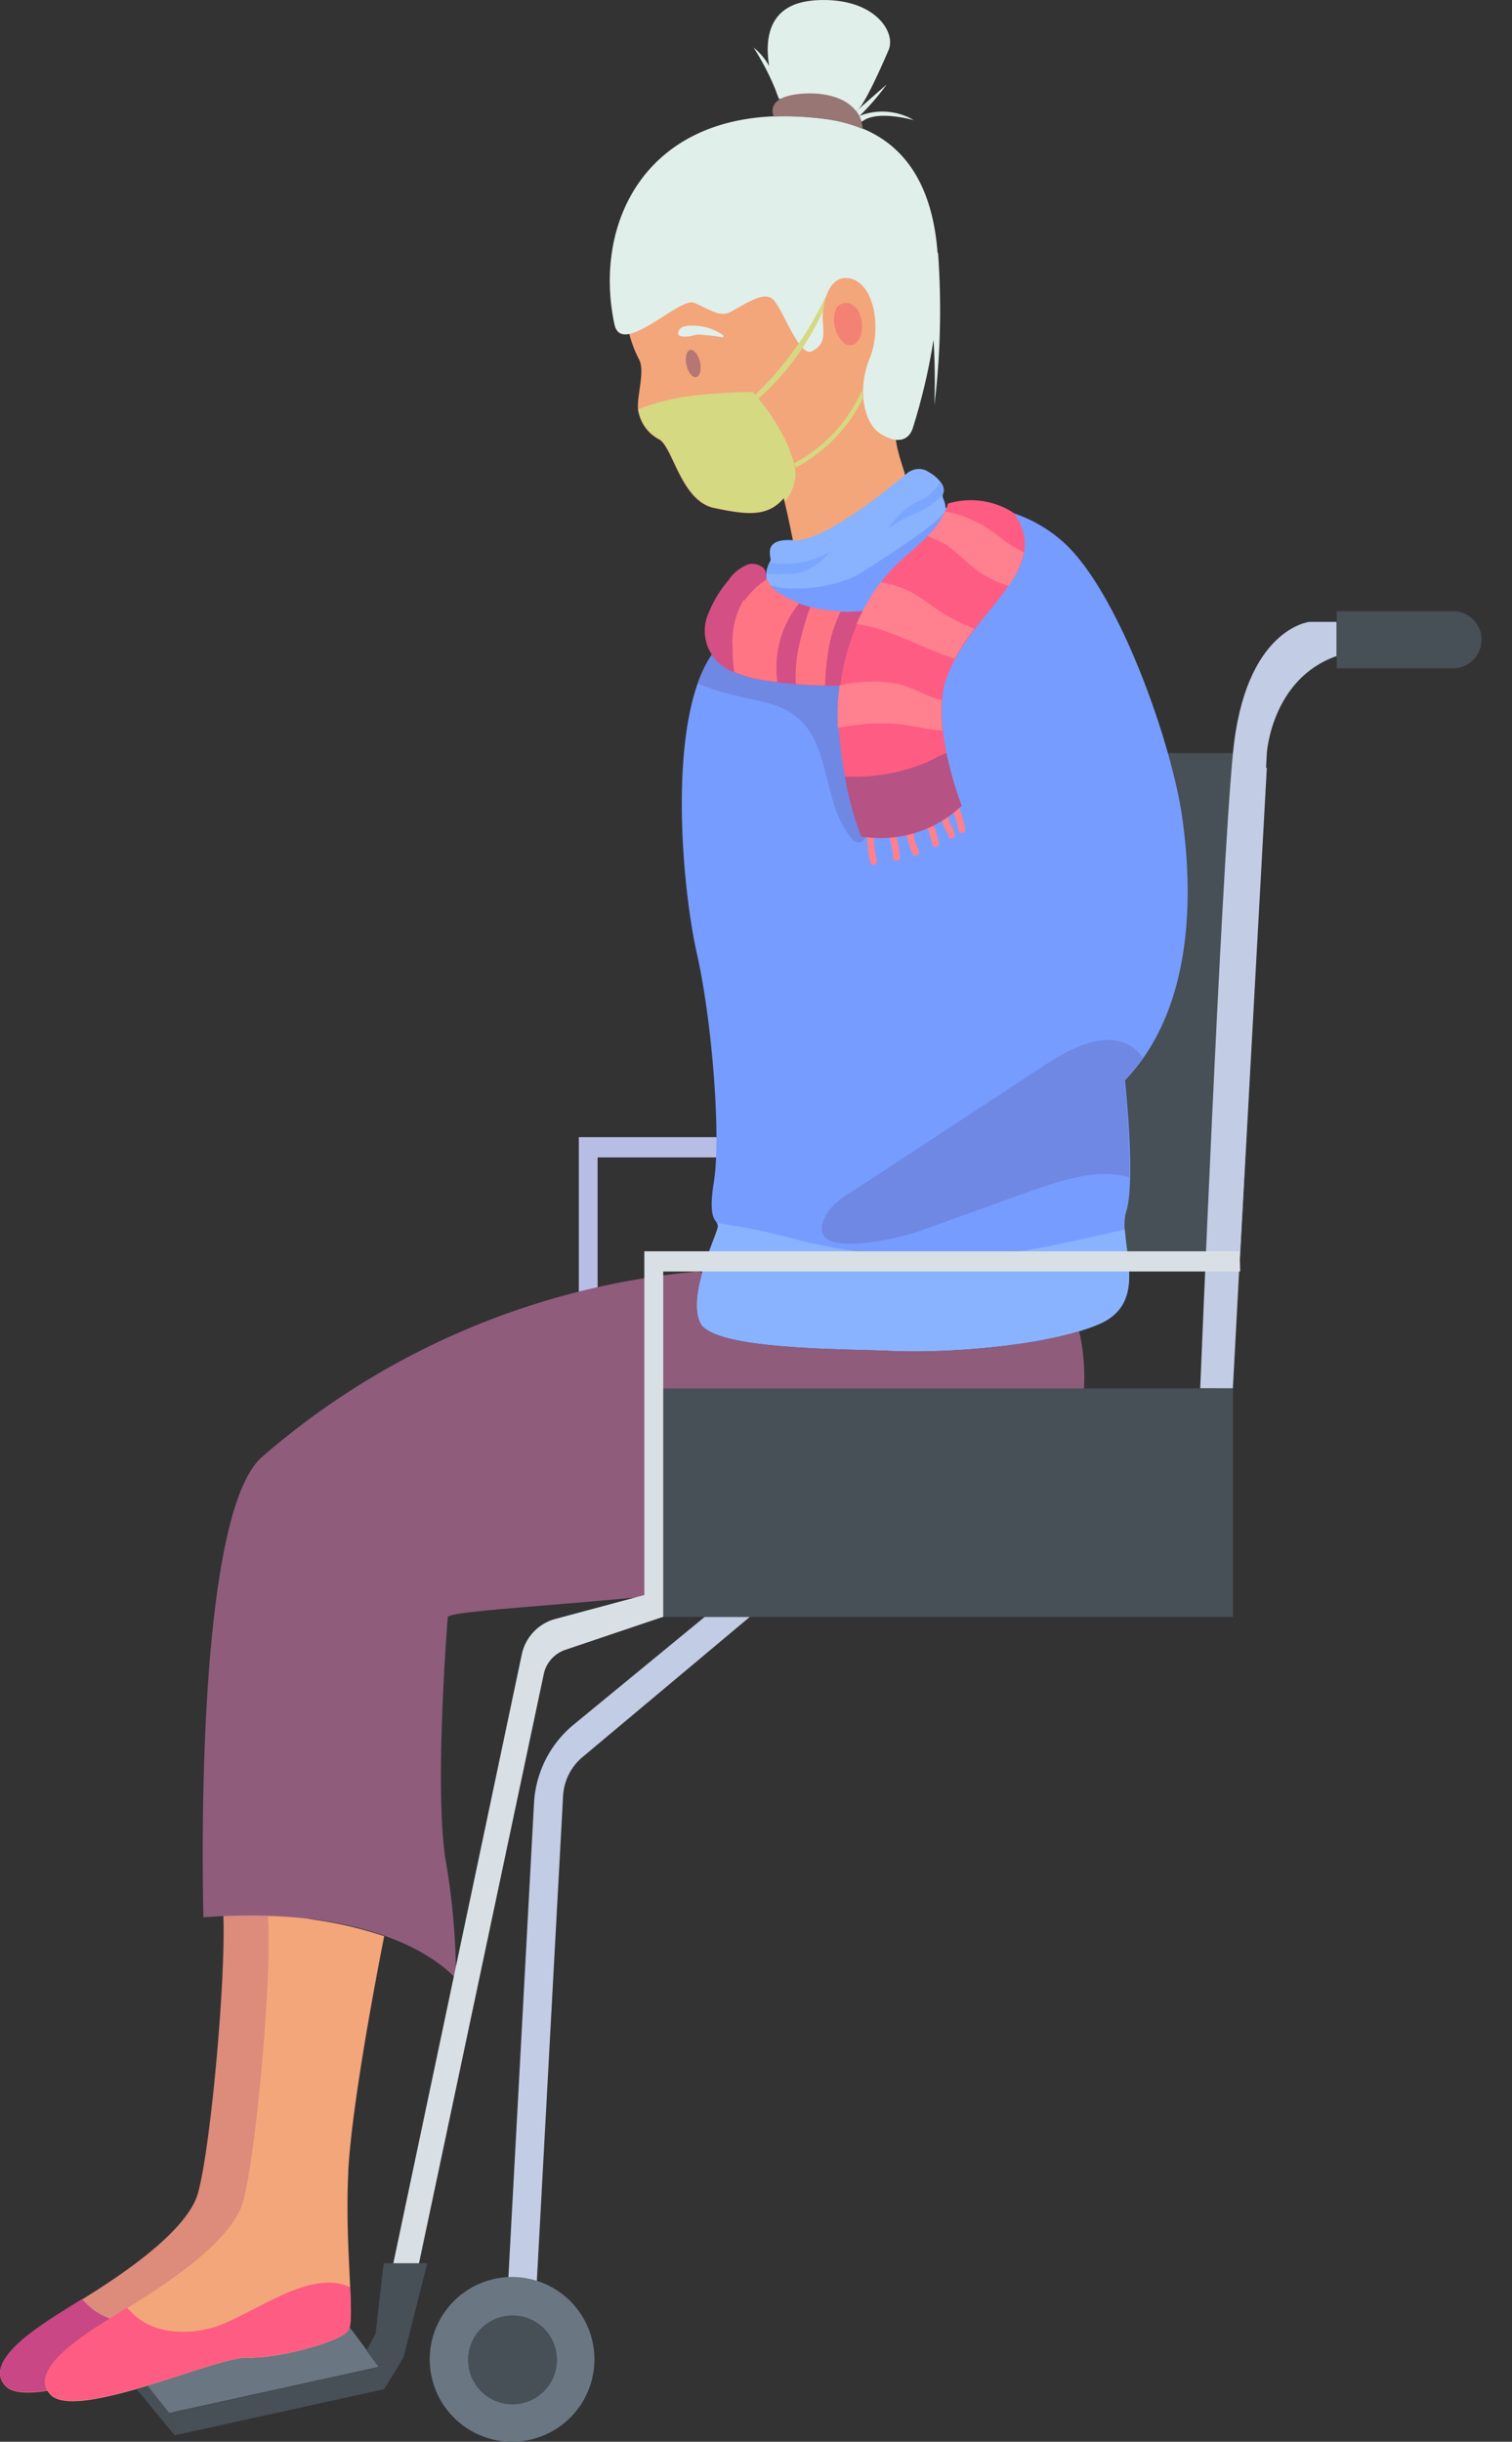 <svg xmlns="http://www.w3.org/2000/svg" viewBox="0 0 138.45 223.49"><rect x="0" y="0" width="138.45" height="223.49" fill="#333333" stroke="none"/><g id="Layer_2" data-name="Layer 2"><g id="Group_43715" data-name="Group 43715"><path id="Path_587959" data-name="Path 587959" d="M107.59,104.08H53v33.47h1.72V105.94h52.84Z" style="fill:#b8bde5"/><path id="Path_587960" data-name="Path 587960" d="M81.26,115.11H112l2.35-46.18H81.26Z" style="fill:#474f57"/><rect width="138.45" height="223.49" style="fill:none"/><path id="Path_587961" data-name="Path 587961" d="M110.37,116.38h3.1L116,70.27h-3.18c-.77,9.11-1.82,32.34-2.4,46.11" style="fill:#c2cde5"/><path id="Path_587962" data-name="Path 587962" d="M57.5,30.06a11.54,11.54,0,0,0,1,2.81c.67,1.17-.4,3.89,0,5a3.65,3.65,0,0,0,1.88,2.37c1.25.76,2,5.63,5,6.26s4.91.85,6.38-.9c0,0,.32,1.21.85,3.89s10.15-4.24,10.41-4.91S82,41.54,82,39.67s3-10-.32-13.44-11.92-8-17.62-4.44-6.55,8.27-6.55,8.27" style="fill:#f3a67a"/><path id="Path_587963" data-name="Path 587963" d="M85.85,23.16h0C85.42,17.32,83,11.89,75.67,10.9c-15.84-2.15-21.54,8.89-19.4,18.81.66,3,5.93-2.52,7.26-2s2.3,1.33,3.26.89,3-2,3.92-1.26,2.45,5.4,3.63,4.81,1.11-1.41,1-2.74.45-4.46,2.59-3.9,2.82,4.56,1.7,7.3-.6,5.88,1,6.89,2.66.59,3-.67a55.3,55.3,0,0,0,1.85-7.93c.2,2.95.08,6,.08,6a72.58,72.58,0,0,0,.33-14" style="fill:#e1efeb"/><path id="Path_587964" data-name="Path 587964" d="M72.33,41.19a18.91,18.91,0,0,0-3.42-5.32c-3.55.11-7.18.24-10.45,1.6a1.53,1.53,0,0,0,.07.36,3.68,3.68,0,0,0,1.88,2.37c1.25.76,2,5.63,5,6.26s4.91.85,6.38-.9c0,0,0,.13.09.35a3.55,3.55,0,0,0,.23-.31,4.33,4.33,0,0,0,.73-2,5.58,5.58,0,0,0-.56-2.38" style="fill:#d5d982"/><path id="Path_587965" data-name="Path 587965" d="M64.1,33.13c.15.69,0,1.3-.34,1.39s-.74-.42-.9-1.1,0-1.31.33-1.39.75.41.9,1.1" style="fill:#b57674"/><path id="Path_587966" data-name="Path 587966" d="M63.24,29.81a4.89,4.89,0,0,1,2.88.8c.1.06.19.21.09.26a.15.15,0,0,1-.09,0A19.07,19.07,0,0,0,64,30.62c-.3,0-.59.12-.88.16s-1.2.13-1-.42.81-.54,1.18-.55" style="fill:#e1efeb"/><path id="Path_587967" data-name="Path 587967" d="M86.59,46.49a12.92,12.92,0,0,1,11.25,3.58c4.92,5,9.47,18.13,10.41,24.73s1.21,17.35-5.24,24.08c0,0,1,9.2.12,12s2.38,8.24-2.51,10.33-14.45,2.65-18.92,2.44-16.4-.07-17.59-2.58,1.47-7.89,1.61-8.72-1-.14-.35-4.19-.12-14.47-1.56-20.89-2.74-21.81,1.53-27.58,5.86-7.54,7-7.94,14.2-5.26,14.2-5.26" style="fill:#769cff"/><path id="Path_587968" data-name="Path 587968" d="M103.64,95.81c-2.41-1.52-5.5.07-7.89,1.63l-18,11.8a6,6,0,0,0-2,1.77c-2.82,4.76,7,2.2,8.46,1.66L94.42,109c2.91-1,6.12-2.1,9-1.24,0-3-.16-5.93-.46-8.87a17.87,17.87,0,0,0,1.68-2.09,4.27,4.27,0,0,0-1-1" style="fill:#6e88e4"/><path id="Path_587969" data-name="Path 587969" d="M80.48,59.93a39.12,39.12,0,0,0-8.43-1.75c-1.1-.1-2.21-.16-3.31-.27A13.84,13.84,0,0,1,67,57.55L65.34,59.7a11,11,0,0,0-1.45,2.86,21.09,21.09,0,0,0,3.09,1c2,.57,4.19.67,5.88,2,3.32,2.54,2.4,8.08,5.16,11.21a.81.81,0,0,0,.66.36.84.84,0,0,0,.45-.31c1.27-1.47,1.47-3.57,1.61-5.52l.7-9.89a1.55,1.55,0,0,0-.15-1,1.54,1.54,0,0,0-.81-.48" style="fill:#6e88e4"/><path id="Path_587970" data-name="Path 587970" d="M83.22,43.18s-7.51,6.5-10.53,6.27-2,1.62-2.14,1.87-.71,1.47-.19,2.1,5.61.88,8.72-1.13,7.6-4.87,7.51-5.8-.42-.88-.21-1.38S86,43.72,85,43.18a1.59,1.59,0,0,0-1.73,0" style="fill:#89b3ff"/><path id="Path_587971" data-name="Path 587971" d="M79.19,55.85c.27,0,.59,0,.75.19a.64.64,0,0,1,.1.38,8.56,8.56,0,0,1-.22,1.89l-.7,3.53a1.09,1.09,0,0,1-.36.74,1.17,1.17,0,0,1-.55.13A38.35,38.35,0,0,1,70,62.27a10.94,10.94,0,0,1-2.91-.8,4,4,0,0,1-2.27-5.22l.08-.18a10.54,10.54,0,0,1,1.79-2.94,3.7,3.7,0,0,1,1.85-1.48,1.52,1.52,0,0,1,1.4.37c.26.31.14.62.24,1,.27,1,1.58,1.6,2.43,2a12.93,12.93,0,0,0,6.59.87" style="fill:#d44f84"/><path id="Path_587972" data-name="Path 587972" d="M86.59,62.33c2.1-6.46,10-10,6.26-15.36a7.18,7.18,0,0,0-6.06-.87l-.06.26c-.76,2.25-2.92,3.65-4.62,5.3-3.31,3.22-5.38,8.63-5.35,13.9a36.71,36.71,0,0,0,2.1,11,10.78,10.78,0,0,0,9.2-2.81s-2.83-7.24-1.47-11.44" style="fill:#ff5c84"/><path id="Path_587973" data-name="Path 587973" d="M83.85,78.32a.3.3,0,0,1-.29-.19,7.29,7.29,0,0,1-.64-2.3.32.32,0,0,1,.63-.07,6.9,6.9,0,0,0,.58,2.1.31.31,0,0,1-.28.45" style="fill:#ff808e"/><path id="Path_587974" data-name="Path 587974" d="M85.68,77.54a.33.33,0,0,1-.3-.23l-.21-.79a1.49,1.49,0,0,0-.44-.85.31.31,0,0,1-.09-.43.31.31,0,0,1,.43-.1h0a1.92,1.92,0,0,1,.69,1.2l.22.79a.31.31,0,0,1-.22.38h0l-.09,0" style="fill:#ff808e"/><path id="Path_587975" data-name="Path 587975" d="M87.15,76.76a.31.31,0,0,1-.31-.25,1.65,1.65,0,0,0-.21-.47,3,3,0,0,1-.22-.44c0-.12-.08-.25-.11-.37a1.23,1.23,0,0,0-.14-.42.32.32,0,0,1,.1-.44.32.32,0,0,1,.43.09v0a2.17,2.17,0,0,1,.22.6c0,.1,0,.2.08.3a2.31,2.31,0,0,0,.18.35,2.21,2.21,0,0,1,.28.65.32.32,0,0,1-.25.37h-.06" style="fill:#ff808e"/><path id="Path_587976" data-name="Path 587976" d="M88.07,76.23a.31.31,0,0,1-.31-.26,9.15,9.15,0,0,0-.55-1.85.32.32,0,0,1,.58-.25,9.28,9.28,0,0,1,.59,2,.32.32,0,0,1-.26.37h-.05" style="fill:#ff808e"/><path id="Path_587977" data-name="Path 587977" d="M82.09,78.78a.32.32,0,0,1-.32-.29,8.08,8.08,0,0,0-.36-1.95.31.31,0,0,1,.2-.39.33.33,0,0,1,.4.2,9.27,9.27,0,0,1,.39,2.1.31.31,0,0,1-.3.33h0" style="fill:#ff808e"/><path id="Path_587978" data-name="Path 587978" d="M80,79.17a.31.31,0,0,1-.3-.24,8.76,8.76,0,0,1-.28-2.44.33.33,0,0,1,.32-.31h0a.31.31,0,0,1,.3.32h0a8.22,8.22,0,0,0,.26,2.26.33.33,0,0,1-.23.39H80" style="fill:#ff808e"/><path id="Path_587979" data-name="Path 587979" d="M86.66,68.92c-.75.28-1.47.75-2.17,1a17,17,0,0,1-7.13,1.15,29.17,29.17,0,0,0,1.5,5.49,10.78,10.78,0,0,0,9.2-2.81,32.77,32.77,0,0,1-1.4-4.85" style="fill:#b65284"/><path id="Path_587980" data-name="Path 587980" d="M103,112.57c-.2,0-.4.05-.61.1-6.13,1.38-11.71,2.76-18.08,2.45a59.24,59.24,0,0,1-11.16-1.61,54.56,54.56,0,0,0-7.5-1.56.52.52,0,0,1,.07.39c-.14.84-2.8,6.21-1.61,8.72s13.12,2.38,17.59,2.59,14-.35,18.92-2.45c4-1.72,2.56-5.71,2.39-8.63" style="fill:#89b3ff"/><path id="Path_587981" data-name="Path 587981" d="M74.43.05c-4.22.38-4.37,3.7-4,6A5.6,5.6,0,0,0,69,4.35a23.55,23.55,0,0,1,2,3.84c.42,1.18.37.85.37.85s6.43,1.22,7,1.13,2.28-3.91,3-5.6-1.43-5-7-4.52" style="fill:#e1efeb"/><path id="Path_587982" data-name="Path 587982" d="M78.69,10.63l.21.53C80.25,10,83.68,11,83.68,11a5.69,5.69,0,0,0-5-.38" style="fill:#e1efeb"/><path id="Path_587983" data-name="Path 587983" d="M78.4,10.17l.29.46a22.34,22.34,0,0,0,2.5-2.9l-2.78,2.44" style="fill:#e1efeb"/><path id="Path_587984" data-name="Path 587984" d="M76.43,28.65a1.45,1.45,0,0,1,.18-.49,1.06,1.06,0,0,1,1.23-.36,1.57,1.57,0,0,1,.91,1,3.31,3.31,0,0,1,.17,1.36c0,.84-.76,1.93-1.66,1.22a2.89,2.89,0,0,1-.83-2.69" style="fill:#f38274"/><path id="Path_587985" data-name="Path 587985" d="M70.47,51.46a3.19,3.19,0,0,0-.32,1.09c.54,0,1.09,0,1.63,0a7.38,7.38,0,0,0,1.62-.18A5.46,5.46,0,0,0,76,50.49a8.1,8.1,0,0,1-5.49,1" style="fill:#7ba6ff"/><path id="Path_587986" data-name="Path 587986" d="M86.31,45.39a.89.89,0,0,1,.07-.28,1.05,1.05,0,0,0-.28-1A6.57,6.57,0,0,1,85,45.38a6.53,6.53,0,0,1-1,.54,6.39,6.39,0,0,0-2.64,2.46,13.32,13.32,0,0,1,1.72-1.07,9.76,9.76,0,0,0,3.2-1.92" style="fill:#7ba6ff"/><path id="Path_587987" data-name="Path 587987" d="M69.26,36.6,69,36.29a30.41,30.41,0,0,0,6.58-9.11l-.26,1.36a23.85,23.85,0,0,1-6,8.06" style="fill:#d5d982"/><path id="Path_587988" data-name="Path 587988" d="M79,35.57a14,14,0,0,1-6.31,6.85l.2.37A14.44,14.44,0,0,0,79,36.5a5.78,5.78,0,0,1,0-.93" style="fill:#d5d982"/><path id="Path_587996" data-name="Path 587996" d="M29.23,137.54l-.19-.08c3.34-8.08,19.93-12.1,20.1-12.15l0,.21c-.17,0-16.66,4-19.95,12"/><path id="Path_587997" data-name="Path 587997" d="M27.76,198.1c.34-7,3.3-21.66,3.3-21.67a35.07,35.07,0,0,0-10.65-1.82c.4,5.27-1.1,22.06-2.3,26.18s-9.53,9-11.44,10.2-8.52,4.94-6.17,7.4,15.26-3.47,18.06-3.36,8.53-1.46,9.2-2.47-.33-7.51,0-14.47" style="fill:#dd8b7a"/><path id="Path_587998" data-name="Path 587998" d="M27.76,212.57c.29-.44.27-1.9.18-4-3.79-1.84-9.22,2.78-12.69,3.71-2.42.65-5.25.5-7.1-1.2-.22-.2-.44-.43-.66-.64l-.82.51c-1.9,1.23-8.52,4.94-6.17,7.4s15.26-3.48,18.06-3.36,8.53-1.46,9.2-2.47" style="fill:#c84784"/><path id="Path_587999" data-name="Path 587999" d="M31.88,198.88c.34-6.95,3.3-21.65,3.3-21.66a35.08,35.08,0,0,0-10.65-1.83c.41,5.28-1.1,22.06-2.29,26.18-1.24,4.27-9.54,9-11.44,10.21s-8.53,4.94-6.18,7.4,15.26-3.48,18.07-3.37,8.52-1.45,9.2-2.46-.34-7.52,0-14.47" style="fill:#f3a67a"/><path id="Path_588000" data-name="Path 588000" d="M31.88,213.35c.29-.43.27-1.89.18-4-3.78-1.84-9.22,2.78-12.69,3.72-2.42.65-5.25.5-7.1-1.2-.22-.21-.43-.44-.66-.64l-.81.51c-1.91,1.23-8.53,4.93-6.18,7.4s15.26-3.48,18.07-3.37,8.52-1.46,9.2-2.47" style="fill:#ff5c84"/><path id="Path_588001" data-name="Path 588001" d="M98.84,121.84c-5.16,1.57-13.16,2-17.14,1.81-4.47-.21-16.4-.07-17.59-2.58-.55-1.17-.27-2.95.19-4.6l-.5-.08a70.36,70.36,0,0,0-39.85,17c-6.39,5.78-5.32,42.1-5.32,42.1,17.68-1.32,23.13,5.65,23.13,5.65a64.8,64.8,0,0,0-.92-10.68c-1.13-6.49.16-22.43.16-22.43-.06-1,29.62-1.6,45.8-6.4s12-19.83,12-19.83Z" style="fill:#8f5c7c"/><path id="Path_588012" data-name="Path 588012" d="M79,11.79c-.34-3.41-4.88-3.55-6.86-3s-1.28,1.88-1.28,1.88l.05,0a27.84,27.84,0,0,1,4.74.24,13.39,13.39,0,0,1,3.35.9v0" style="fill:#987674"/><path id="Path_588013" data-name="Path 588013" d="M85.51,55.59a22.57,22.57,0,0,0-1.89-1.3,9.08,9.08,0,0,0-3-1,18.49,18.49,0,0,0-2.19,3.84h0a10.87,10.87,0,0,1,2.19.5c2.31.74,4.48,1.92,6.8,2.66a19.69,19.69,0,0,1,1.8-2.75,17.06,17.06,0,0,1-3.75-2" style="fill:#ff808e"/><path id="Path_588014" data-name="Path 588014" d="M82.3,66.27c1.34.17,2.69.51,4,.61a14.44,14.44,0,0,1-.07-2.79,12,12,0,0,1-1.53-.53,17.93,17.93,0,0,0-2-.84,8,8,0,0,0-2.05-.31,16.17,16.17,0,0,0-2.95.15,8,8,0,0,0-.82.17,20.58,20.58,0,0,0-.18,2.83s0,.4,0,1.08a19.09,19.09,0,0,1,5.49-.37" style="fill:#ff808e"/><path id="Path_588015" data-name="Path 588015" d="M92.49,49.85c-.64-.44-1.24-.94-1.87-1.37a11.11,11.11,0,0,0-4.09-1.68,7.57,7.57,0,0,1-1.61,2.27,14.38,14.38,0,0,1,1.82.85c1,.74,1.85,1.66,2.86,2.38a9.43,9.43,0,0,0,2.75,1.32,7.78,7.78,0,0,0,1.41-3.06,9.89,9.89,0,0,1-1.27-.72" style="fill:#ff808e"/><path id="Path_588016" data-name="Path 588016" d="M68.08,54.91a7.72,7.72,0,0,0-1,4.3,13.73,13.73,0,0,0,.16,2.31,11.18,11.18,0,0,0,2.79.75c.38.07.77.11,1.16.16a9.4,9.4,0,0,1,2-7.24,4.34,4.34,0,0,1-.5-.2c-.86-.38-2.16-1-2.44-2v0a7.61,7.61,0,0,0-2.09,2" style="fill:#ff7584"/><path id="Path_588017" data-name="Path 588017" d="M74.2,55.55a28.45,28.45,0,0,0-1,3.4,13.25,13.25,0,0,0-.33,3.66c.9.08,1.79.12,2.68.14a24.73,24.73,0,0,1,.33-3.43A13.12,13.12,0,0,1,77,55.93a12.51,12.51,0,0,1-2.8-.38" style="fill:#ff7584"/><path id="Path_588022" data-name="Path 588022" d="M13.5,218.38l-1,.29L16,222.91l-.44-2Z" style="fill:#474f57"/><path id="Path_588023" data-name="Path 588023" d="M132.88,61.17H122.4V55.94h10.48a2.62,2.62,0,1,1,0,5.23" style="fill:#474f57"/><path id="Path_588024" data-name="Path 588024" d="M112.89,127.08,116,68.93s.43-6.79,6.38-8.88V56.92h-2.48s-5.9.6-7,12-3,58.15-3,58.15Z" style="fill:#c2cde5"/><rect id="Rectangle_20416" data-name="Rectangle 20416" x="60.68" y="127.08" width="52.22" height="20.92" style="fill:#474f57"/><path id="Path_588025" data-name="Path 588025" d="M113.51,114.53H59V148h1.73V116.38h52.83Z" style="fill:#d8e0e5"/><path id="Path_588030" data-name="Path 588030" d="M60.68,148l-8.89,3a3,3,0,0,0-2,2.23l-11.44,54H36l11.78-55.81a4.28,4.28,0,0,1,3.07-3.24l9.8-2.63Z" style="fill:#d8e0e5"/><rect id="Rectangle_20435" data-name="Rectangle 20435" x="15.53" y="218.75" width="19.65" height="2.07" transform="translate(-46.63 10.58) rotate(-12.41)" style="fill:#474f57"/><path id="Path_588031" data-name="Path 588031" d="M32,213a.93.93,0,0,1-.12.33c-.67,1-6.39,2.58-9.2,2.47-1.4-.06-5.32,1.4-9.18,2.56l2,2.5,19.19-4.22S33.23,214.59,32,213" style="fill:#6a7682"/><path id="Path_588032" data-name="Path 588032" d="M35.17,218.68S37,215.79,37,215.63s2.13-8.48,2.13-8.48h-4l-.74,6.44-.83,1.56,1.12,1.51Z" style="fill:#474f57"/><path id="Path_588033" data-name="Path 588033" d="M68.65,148H64.52l-12,9.86A10,10,0,0,0,48.9,165l-2.41,44.59,2.59.61,2.48-45.84a5,5,0,0,1,1.76-3.52Z" style="fill:#c2cde5"/><path id="Path_588034" data-name="Path 588034" d="M54.43,215.94a7.54,7.54,0,1,1-7.54-7.53h0a7.54,7.54,0,0,1,7.54,7.53" style="fill:#6a7682"/><path id="Path_588035" data-name="Path 588035" d="M51,216a4.07,4.07,0,1,1-4.06-4.07A4.06,4.06,0,0,1,51,216h0" style="fill:#474f57"/></g></g></svg>